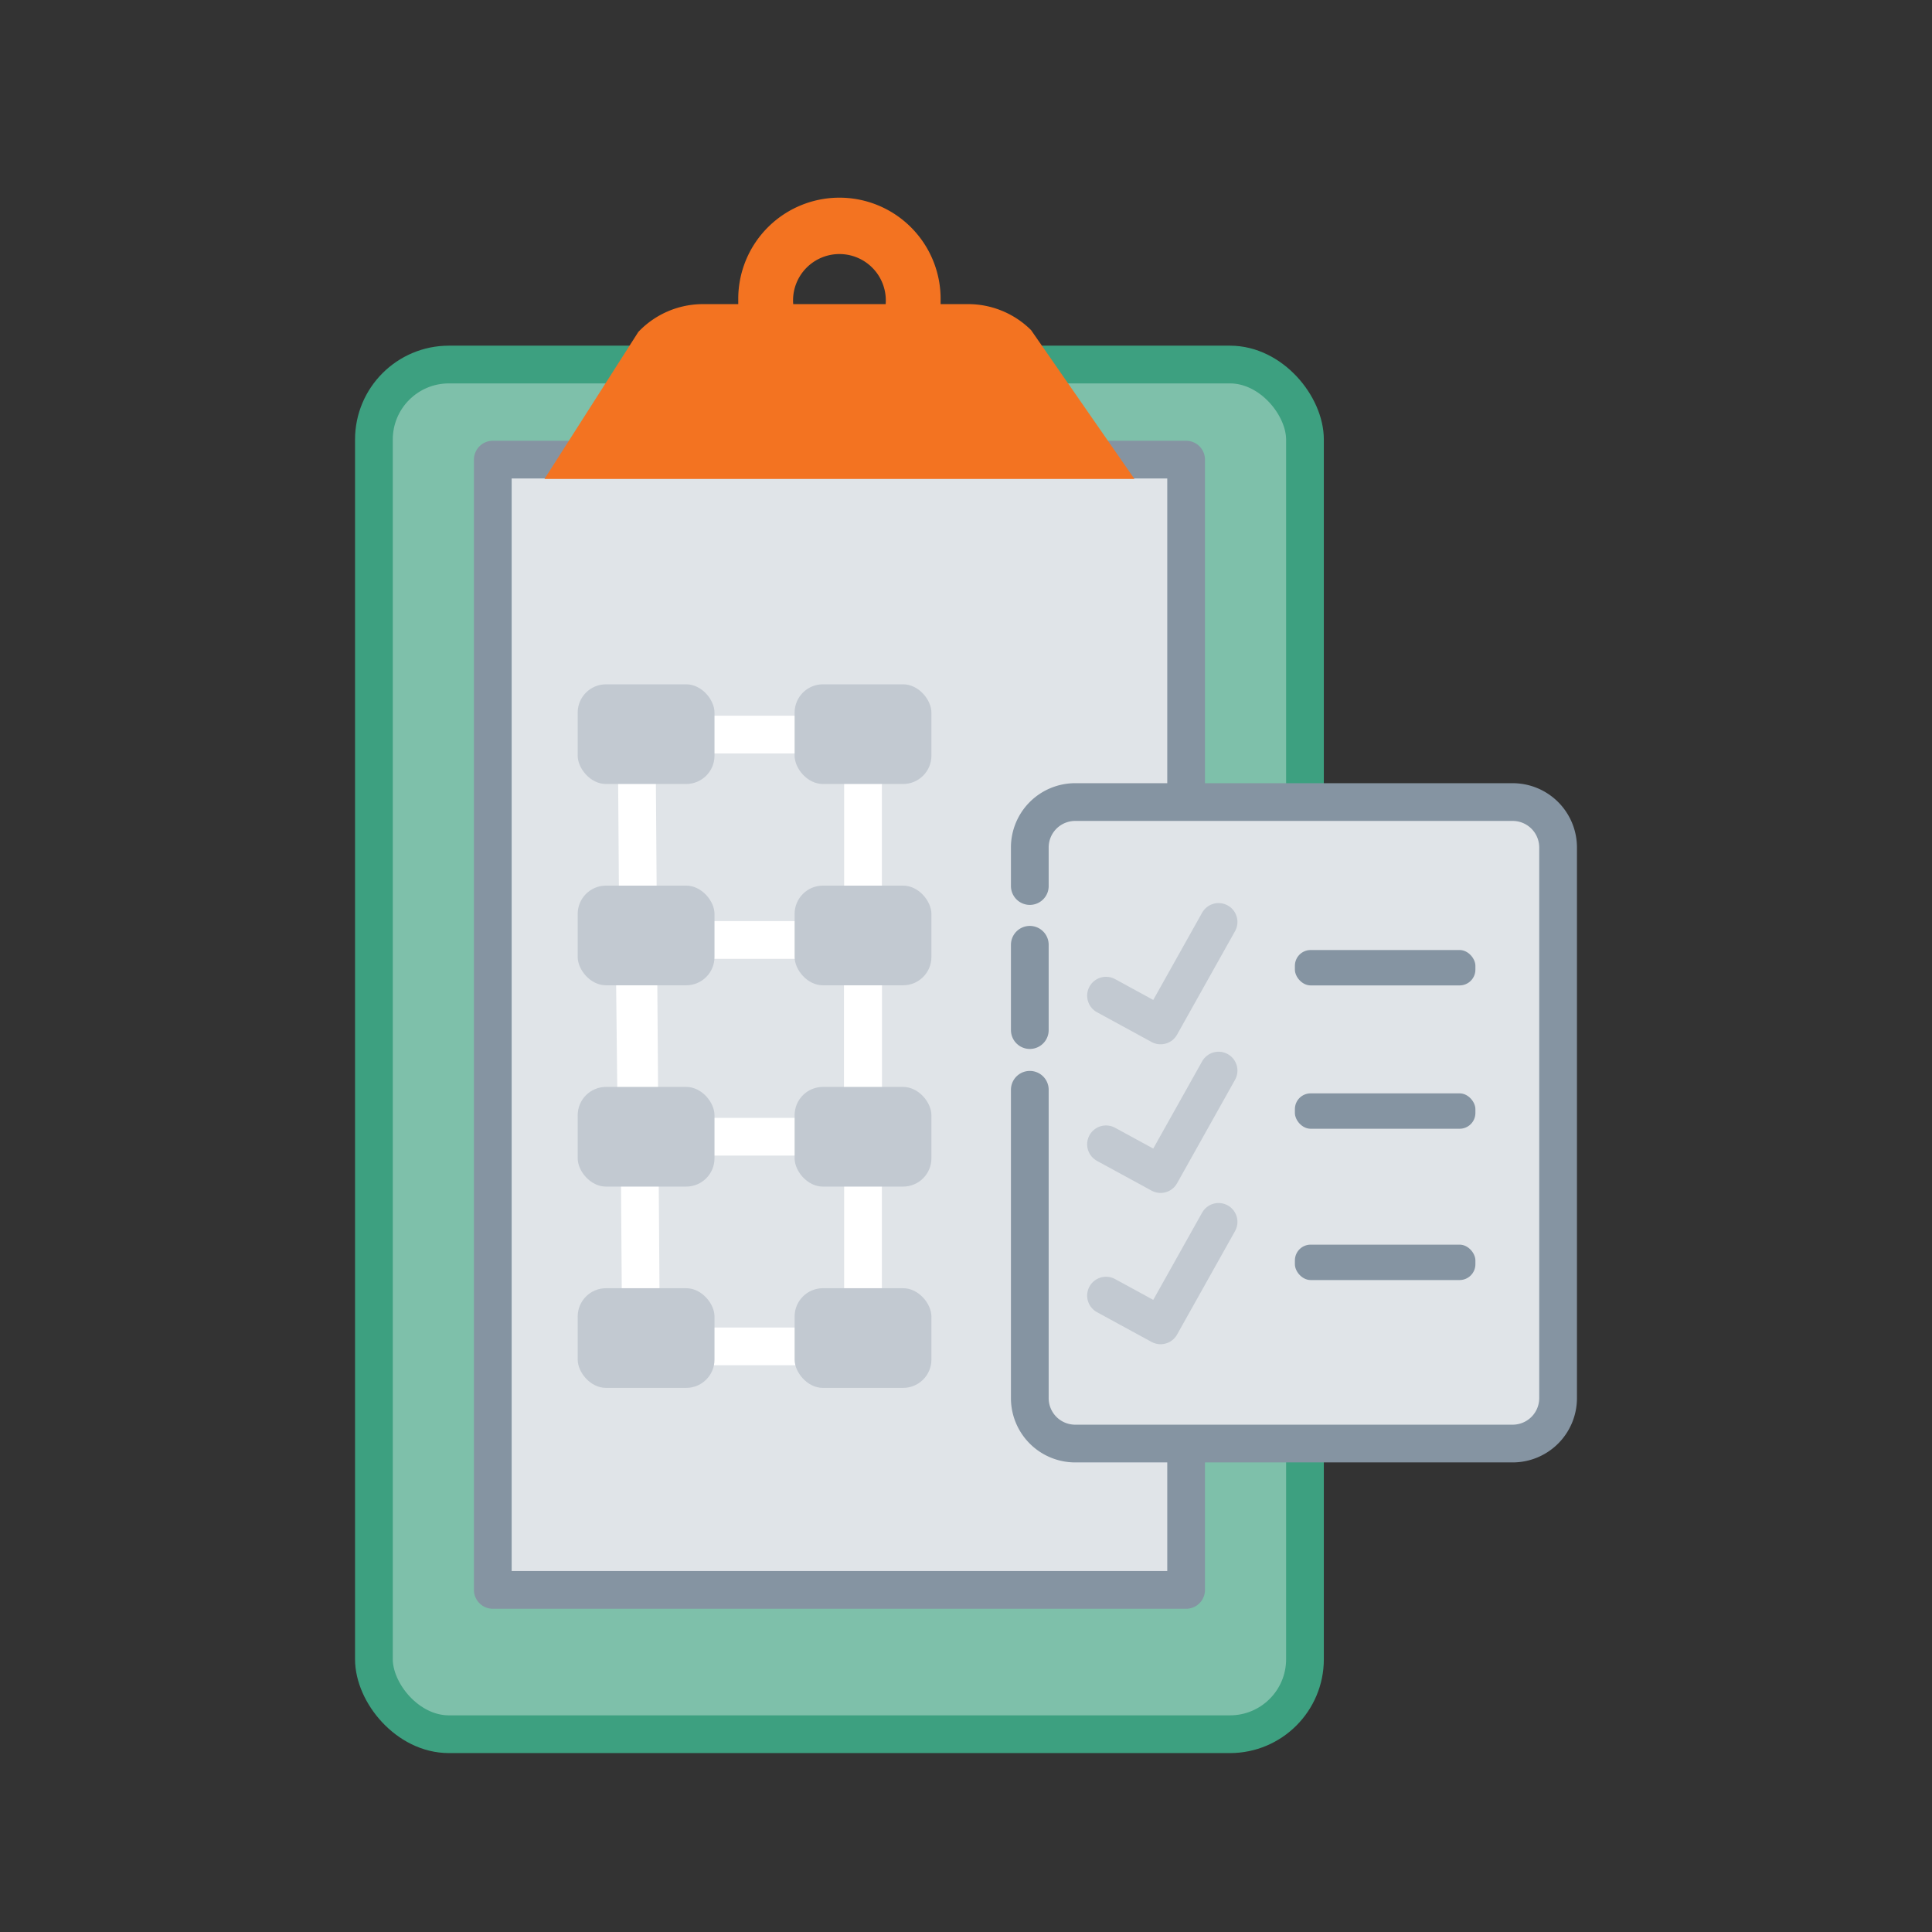 <?xml version="1.0" encoding="UTF-8"?>
<svg xmlns="http://www.w3.org/2000/svg" id="Layer_1" data-name="Layer 1" viewBox="0 0 1024 1024">
  <rect x="0" y="0" width="1024" height="1024" fill="#333333" stroke="none"/>
  <defs>
    <style>.cls-1{fill:#7ec0aa;stroke:#3da080;}.cls-1,.cls-2,.cls-4,.cls-6,.cls-7{stroke-linecap:round;stroke-linejoin:round;stroke-width:20px;}.cls-2{fill:#e0e4e8;}.cls-2,.cls-6{stroke:#8594a2;}.cls-3{fill:#f37321;}.cls-4,.cls-6,.cls-7{fill:none;}.cls-4{stroke:#c2c9d1;}.cls-5{fill:#8594a2;}.cls-7{stroke:#fff;}.cls-8{fill:#c2c9d1;}</style>
  </defs>
  <rect class="cls-1" x="198.18" y="193.21" width="493.48" height="725.96" rx="39.75"></rect>
  <rect class="cls-2" x="261.19" y="243.61" width="367.48" height="599.07"></rect>
  <path class="cls-3" d="M513.14,161.19h-14.6v-2a53.63,53.63,0,1,0-107.25-1.46c0,.48,0,1,0,1.46v2H372.62a47.24,47.24,0,0,0-34.3,14.75L288.6,253.83H601.25L546.52,175A47.27,47.27,0,0,0,513.14,161.19Zm-85.6-19.34a24.58,24.58,0,0,1,41.88,19.34h-49A24.53,24.53,0,0,1,427.54,141.85Z"></path>
  <path class="cls-2" d="M545.82,469.61v-20.5a24.06,24.06,0,0,1,24-24h232a24.08,24.08,0,0,1,24,24v292a24.08,24.08,0,0,1-24,24h-232a24.06,24.06,0,0,1-24-24V577.61"></path>
  <polyline class="cls-4" points="586.21 527.72 615.14 543.5 645.87 488.65"></polyline>
  <polyline class="cls-4" points="586.21 606.51 615.14 622.28 645.87 567.43"></polyline>
  <polyline class="cls-4" points="586.21 686.7 615.14 702.47 645.87 647.62"></polyline>
  <rect class="cls-5" x="686.32" y="503.53" width="95.67" height="18.76" rx="8.36"></rect>
  <rect class="cls-5" x="686.32" y="579.5" width="95.67" height="18.76" rx="8.36"></rect>
  <rect class="cls-5" x="686.32" y="659.69" width="95.67" height="18.76" rx="8.36"></rect>
  <line class="cls-6" x1="545.82" y1="545.97" x2="545.82" y2="500.75"></line>
  <polygon class="cls-7" points="337.45 389.34 457.42 389.34 457.42 713.61 339.76 713.61 337.45 389.34"></polygon>
  <polygon class="cls-7" points="336.3 498.2 457.42 498.2 457.42 602.5 337.45 602.5 336.3 498.2"></polygon>
  <rect class="cls-8" x="306.19" y="362.7" width="72.51" height="52.83" rx="15"></rect>
  <rect class="cls-8" x="421.16" y="362.7" width="72.51" height="52.83" rx="15"></rect>
  <rect class="cls-8" x="306.19" y="469.4" width="72.51" height="52.83" rx="15"></rect>
  <rect class="cls-8" x="421.16" y="469.4" width="72.51" height="52.83" rx="15"></rect>
  <rect class="cls-8" x="306.19" y="576.09" width="72.51" height="52.83" rx="15"></rect>
  <rect class="cls-8" x="421.16" y="576.09" width="72.51" height="52.83" rx="15"></rect>
  <rect class="cls-8" x="306.19" y="682.78" width="72.51" height="52.83" rx="15"></rect>
  <rect class="cls-8" x="421.16" y="682.78" width="72.51" height="52.83" rx="15"></rect>
</svg>
